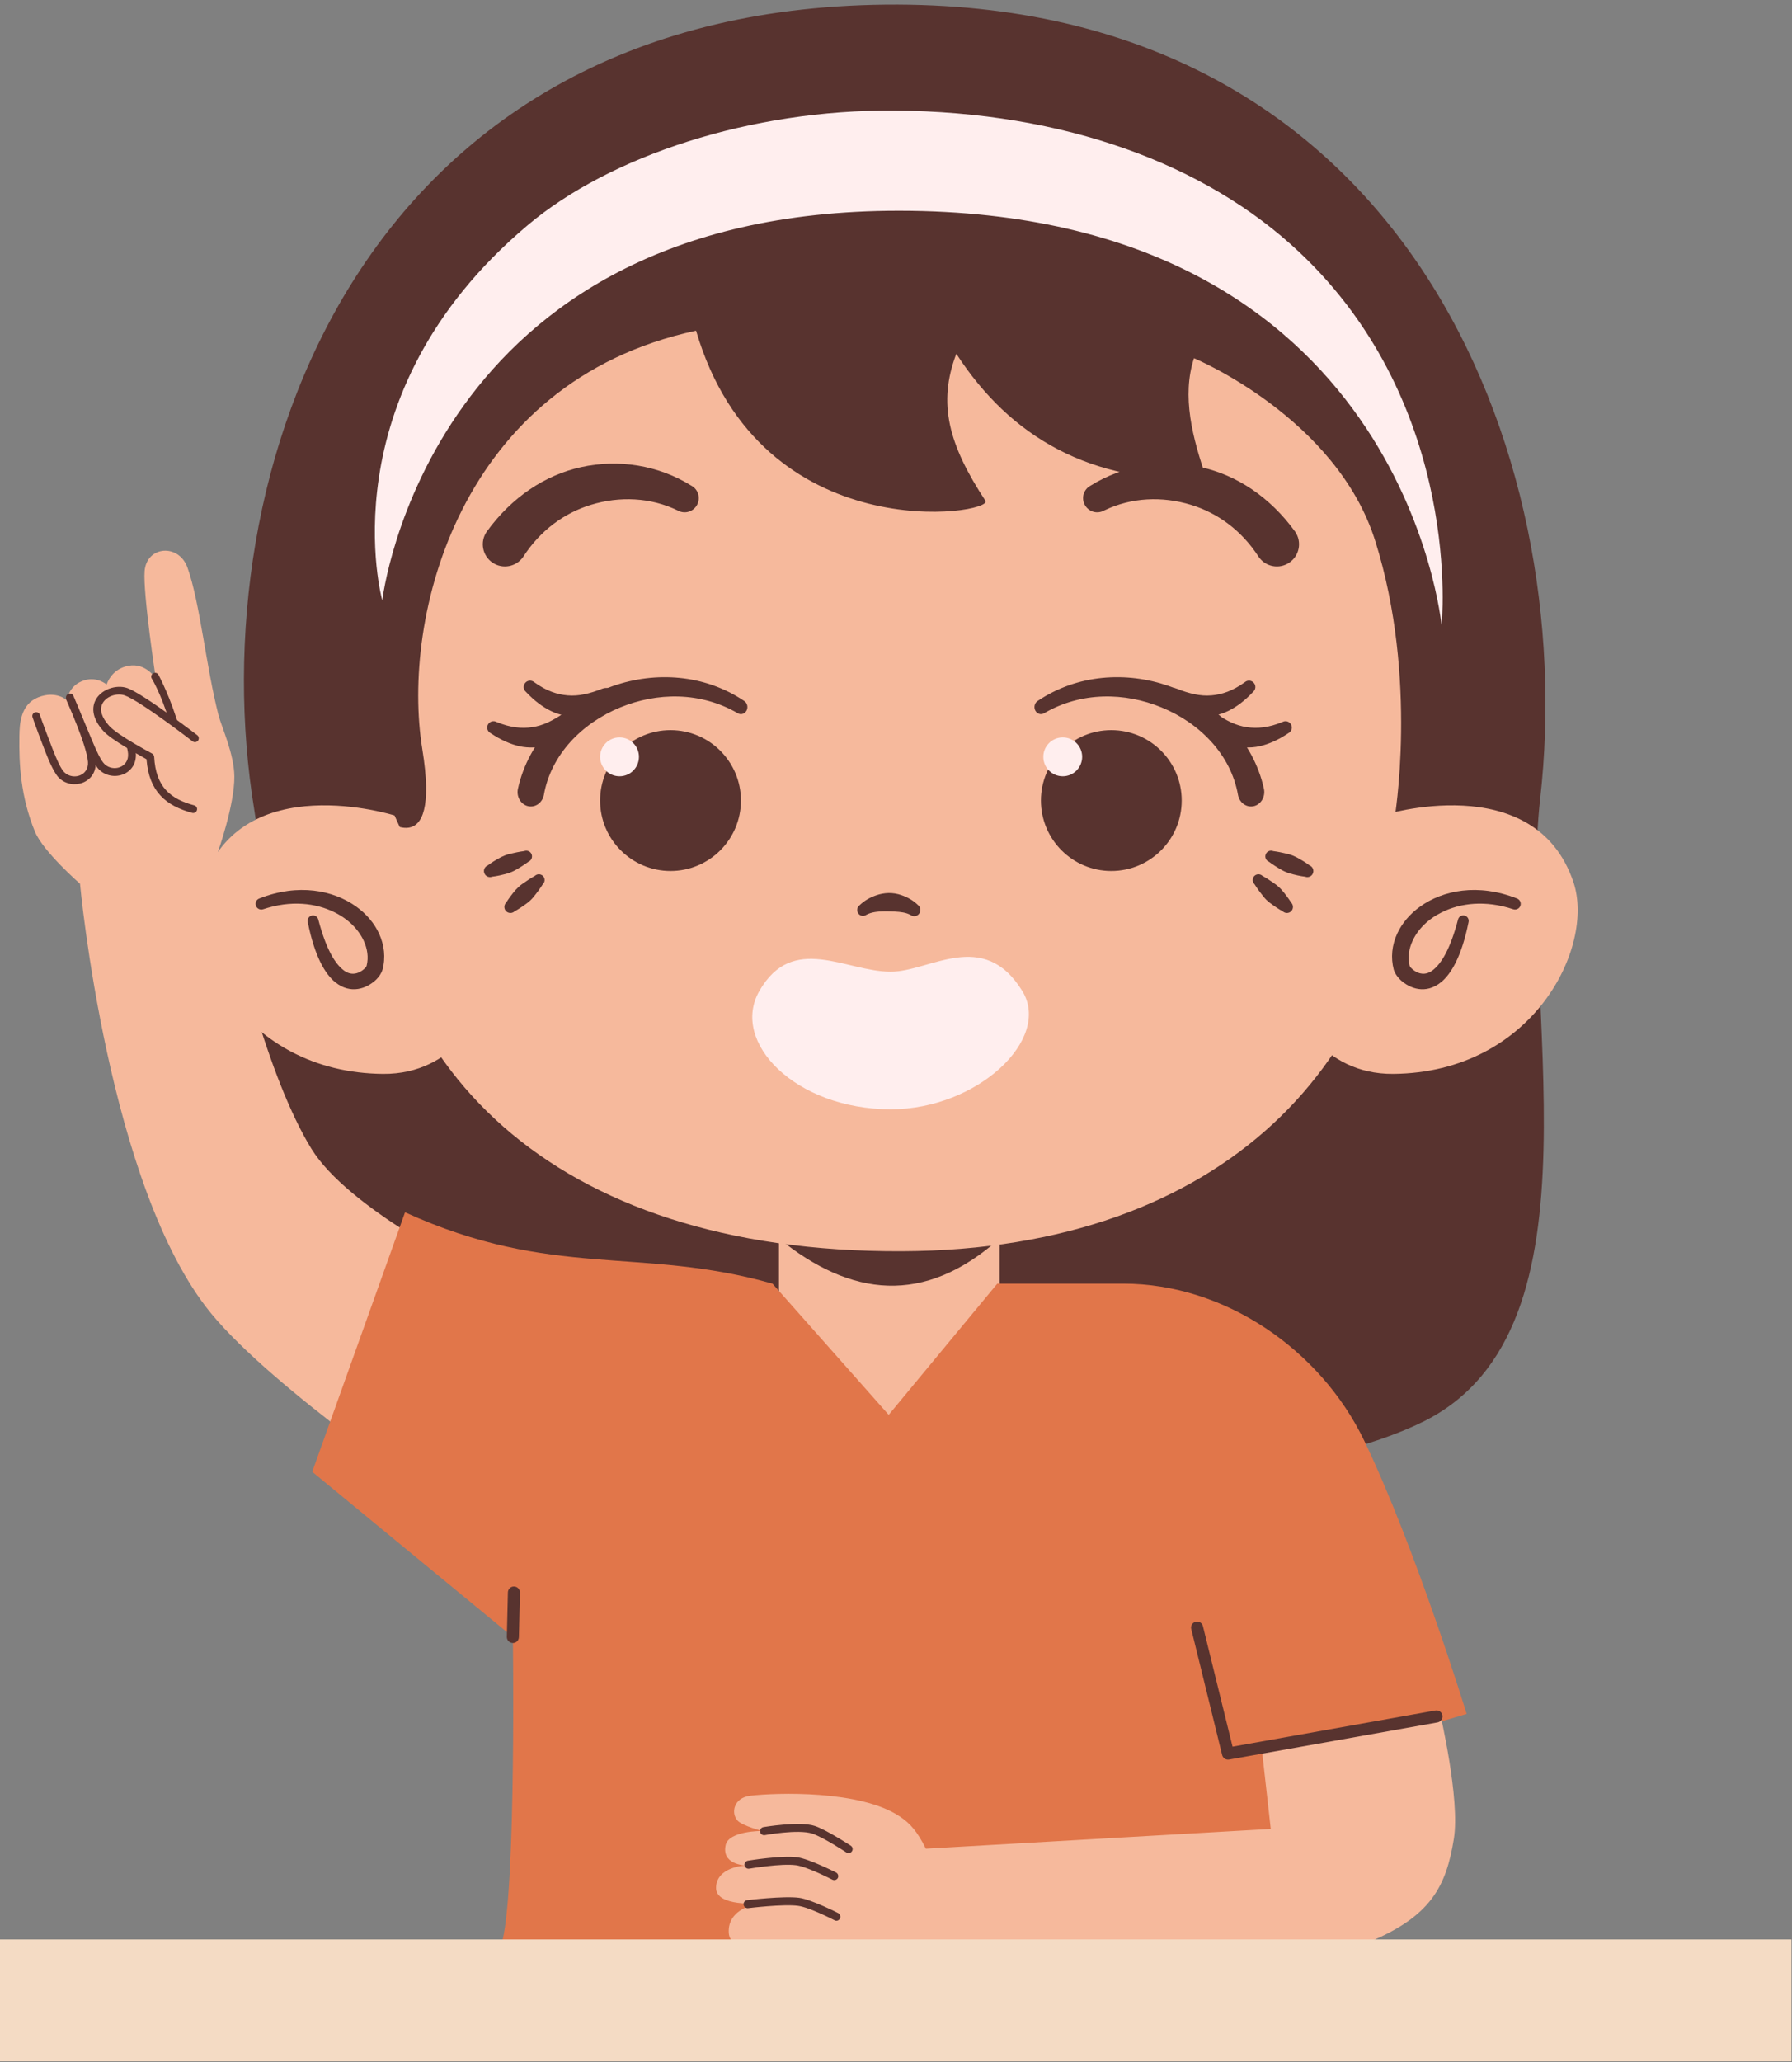 <?xml version="1.0" encoding="UTF-8"?>
<!DOCTYPE svg PUBLIC '-//W3C//DTD SVG 1.0//EN'
          'http://www.w3.org/TR/2001/REC-SVG-20010904/DTD/svg10.dtd'>
<svg height="134.9" preserveAspectRatio="xMidYMid meet" version="1.0" viewBox="0.0 -0.3 117.3 134.9" width="117.3" xmlns="http://www.w3.org/2000/svg" xmlns:xlink="http://www.w3.org/1999/xlink" zoomAndPan="magnify"
><rect x="0.0" y="-0.3" width="117.3" height="134.9" fill="#808080" stroke="none"/><defs
  ><clipPath id="a"
    ><path d="M 0 126 L 117.27 126 L 117.27 134.551 L 0 134.551 Z M 0 126"
    /></clipPath
  ></defs
  ><g
  ><g id="change1_1"
    ><path d="M 57.969 0.004 C 23.598 0.348 12.996 30.559 16.652 52.727 C 18.633 64.727 11.59 86.621 23.258 92.477 C 36.602 99.172 79.797 99.344 93.18 92.695 C 105.414 86.617 99.344 64.988 100.816 51.957 C 103.367 29.438 92.043 -0.34 57.969 0.004" fill="#58332f" fill-rule="evenodd"
    /></g
    ><g id="change2_1"
    ><path d="M 65.43 77.5 L 50.988 77.5 L 50.988 96.176 L 65.43 96.176 L 65.43 77.5" fill="#f6b99c" fill-rule="evenodd"
    /></g
    ><g id="change1_2"
    ><path d="M 65.43 75.34 L 50.988 75.34 L 50.988 80.727 C 55.695 84.539 60.492 85.129 65.43 80.727 L 65.43 75.34" fill="#58332f" fill-rule="evenodd"
    /></g
    ><g id="change2_2"
    ><path d="M 13.824 85.629 C 7.059 77.406 5.238 57.516 5.238 57.516 C 5.238 57.516 2.82 55.41 2.281 54.094 C 1.348 51.805 1.238 49.664 1.27 47.863 C 1.281 47.07 1.332 45.789 2.496 45.32 C 3.695 44.844 4.391 45.523 4.391 45.523 C 4.391 45.523 4.449 44.52 5.551 44.195 C 6.375 43.953 6.98 44.484 6.98 44.484 C 6.98 44.484 7.266 43.461 8.414 43.254 C 9.566 43.043 10.199 44.094 10.199 44.094 C 10.199 44.094 9.352 38.516 9.465 37.062 C 9.598 35.406 11.707 35.242 12.273 36.836 C 13.09 39.121 13.5 43.379 14.301 46.48 C 14.496 47.246 15.328 49.012 15.34 50.5 C 15.359 52.34 14.27 55.418 14.27 55.418 C 15.246 61.305 17.582 70.273 20.371 74.832 C 22.789 78.781 31 82.766 31 82.766 L 28.797 97.914 C 28.797 97.914 17.926 90.613 13.824 85.629" fill="#f6b99c" fill-rule="evenodd"
    /></g
    ><g id="change1_3"
    ><path d="M 2.125 46.609 C 2.125 46.609 2.25 47.016 2.957 48.852 C 3.277 49.68 3.609 50.352 3.867 50.598 C 4.758 51.441 6.363 50.91 6.262 49.512 C 6.18 48.379 4.824 45.328 4.824 45.328 C 4.773 45.195 4.629 45.129 4.5 45.176 C 4.367 45.227 4.301 45.371 4.348 45.504 C 4.348 45.504 5.676 48.441 5.758 49.547 C 5.82 50.445 4.789 50.77 4.215 50.227 C 3.988 50.012 3.715 49.402 3.43 48.668 C 2.73 46.852 2.613 46.477 2.613 46.477 C 2.574 46.34 2.438 46.262 2.301 46.297 C 2.168 46.336 2.086 46.473 2.125 46.609 Z M 2.125 46.609 L 2.125 46.609" fill="#58332f" fill-rule="evenodd"
    /></g
    ><g id="change1_4"
    ><path d="M 8.824 48.582 L 8.246 48.309 C 8.32 48.605 8.371 48.852 8.383 49.008 C 8.449 49.902 7.414 50.227 6.844 49.688 C 6.613 49.469 6.316 48.844 6 48.078 C 5.227 46.207 4.816 45.25 4.816 45.25 C 4.773 45.117 4.633 45.039 4.5 45.082 C 4.363 45.125 4.289 45.266 4.332 45.398 C 4.332 45.398 4.75 46.383 5.531 48.273 C 5.887 49.125 6.238 49.812 6.492 50.055 C 7.387 50.902 8.992 50.371 8.891 48.973 C 8.883 48.871 8.859 48.738 8.824 48.582" fill="#58332f" fill-rule="evenodd"
    /></g
    ><g id="change1_5"
    ><path d="M 11.105 46.949 C 11.125 47.012 11.258 47.004 11.258 47.004 L 11.574 47.297 C 11.574 47.297 11.762 47.43 11.73 47.309 C 11.203 45.402 10.391 43.879 10.391 43.879 C 10.34 43.746 10.195 43.68 10.062 43.73 C 9.934 43.777 9.863 43.922 9.914 44.055 C 9.914 44.055 10.531 45.031 11.105 46.949" fill="#58332f" fill-rule="evenodd"
    /></g
    ><g id="change1_6"
    ><path d="M 12.914 47.797 C 12.914 47.797 9.379 45.086 8.336 44.715 C 7.602 44.457 6.555 44.812 6.223 45.566 C 6 46.059 6.059 46.738 6.766 47.523 C 7.289 48.105 9.031 49.043 9.59 49.371 C 9.672 50.453 10 51.203 10.504 51.746 C 11.023 52.309 11.734 52.648 12.582 52.879 C 12.715 52.914 12.855 52.836 12.891 52.699 C 12.93 52.562 12.848 52.422 12.715 52.387 C 11.969 52.188 11.336 51.898 10.875 51.402 C 10.418 50.91 10.145 50.211 10.09 49.207 C 10.082 49.121 10.035 49.043 9.961 49 C 9.961 49 7.715 47.816 7.145 47.184 C 6.629 46.609 6.523 46.133 6.684 45.773 C 6.918 45.246 7.656 45.012 8.168 45.195 C 9.184 45.555 12.605 48.199 12.605 48.199 C 12.715 48.285 12.875 48.262 12.961 48.152 C 13.043 48.039 13.023 47.883 12.914 47.797" fill="#58332f" fill-rule="evenodd"
    /></g
    ><g id="change3_1"
    ><path d="M 35.164 132.359 C 43.305 134.113 73.688 134.309 81.879 132.359 C 84.016 131.848 84.75 128.203 84.141 126.047 C 83.035 122.133 84.055 114.086 84.055 114.086 C 89.047 113.859 91.211 113.254 96.004 111.824 C 96.004 111.824 92.688 101.02 89.309 93.969 C 86.445 87.992 80.16 83.676 73.535 83.676 C 69.25 83.676 65.281 83.676 65.281 83.676 L 58.172 92.258 L 50.566 83.676 C 41.879 81.219 36.164 83.402 26.512 79.008 L 20.438 95.984 L 33.57 106.789 C 33.57 106.789 33.793 122.836 32.898 126.609 C 32.418 128.617 33.18 131.93 35.164 132.359" fill="#e1764a" fill-rule="evenodd"
    /></g
    ><g id="change1_7"
    ><path d="M 33.246 103.871 L 33.176 106.781 C 33.172 107 33.344 107.18 33.562 107.184 C 33.781 107.191 33.961 107.02 33.965 106.801 L 34.035 103.891 C 34.039 103.672 33.867 103.492 33.648 103.488 C 33.43 103.48 33.25 103.656 33.246 103.871" fill="#58332f" fill-rule="evenodd"
    /></g
    ><g id="change2_3"
    ><path d="M 90.902 24.023 C 83.652 9.082 69.516 2.25 58.098 2.25 C 46.684 2.25 29.613 8.344 23.836 24.34 C 18.281 39.723 23.895 46.125 23.992 52.812 C 24.238 69.324 35.961 81.648 59.039 81.555 C 80.273 81.469 91.566 68.902 92.016 53.133 C 92.223 45.867 97.215 37.031 90.902 24.023" fill="#f6b99c" fill-rule="evenodd"
    /></g
    ><g id="change1_8"
    ><path d="M 34.309 55.379 C 34.309 55.379 33.977 55.418 33.539 55.523 C 33.379 55.559 33.207 55.598 33.043 55.664 C 32.879 55.727 32.723 55.809 32.582 55.891 C 32.191 56.109 31.926 56.316 31.926 56.316 C 31.723 56.398 31.621 56.629 31.707 56.832 C 31.785 57.035 32.02 57.133 32.223 57.051 C 32.223 57.051 32.559 57.016 32.988 56.902 C 33.148 56.863 33.316 56.816 33.48 56.746 C 33.645 56.68 33.793 56.59 33.934 56.508 C 34.32 56.277 34.59 56.074 34.59 56.074 C 34.781 55.996 34.875 55.777 34.797 55.586 C 34.723 55.395 34.504 55.301 34.309 55.379" fill="#58332f" fill-rule="evenodd"
    /></g
    ><g id="change1_9"
    ><path d="M 83.34 55.379 C 83.34 55.379 83.672 55.418 84.109 55.523 C 84.27 55.559 84.441 55.598 84.605 55.664 C 84.77 55.727 84.926 55.809 85.066 55.891 C 85.457 56.109 85.723 56.316 85.723 56.316 C 85.926 56.398 86.023 56.629 85.941 56.832 C 85.863 57.035 85.629 57.133 85.426 57.051 C 85.426 57.051 85.09 57.016 84.656 56.902 C 84.5 56.863 84.332 56.816 84.168 56.746 C 84.004 56.68 83.855 56.59 83.715 56.508 C 83.328 56.277 83.059 56.074 83.059 56.074 C 82.867 55.996 82.773 55.777 82.852 55.586 C 82.926 55.395 83.145 55.301 83.34 55.379" fill="#58332f" fill-rule="evenodd"
    /></g
    ><g id="change1_10"
    ><path d="M 35.016 56.996 C 35.016 56.996 34.719 57.156 34.352 57.414 C 34.215 57.508 34.07 57.605 33.941 57.727 C 33.812 57.844 33.695 57.977 33.594 58.105 C 33.312 58.453 33.137 58.742 33.137 58.742 C 32.98 58.891 32.973 59.145 33.121 59.305 C 33.273 59.461 33.523 59.469 33.684 59.32 C 33.684 59.32 33.98 59.16 34.344 58.898 C 34.477 58.805 34.617 58.699 34.742 58.578 C 34.871 58.453 34.977 58.312 35.078 58.184 C 35.355 57.832 35.531 57.543 35.531 57.543 C 35.684 57.402 35.688 57.164 35.547 57.012 C 35.402 56.863 35.168 56.855 35.016 56.996" fill="#58332f" fill-rule="evenodd"
    /></g
    ><g id="change1_11"
    ><path d="M 82.633 56.996 C 82.633 56.996 82.93 57.156 83.297 57.414 C 83.434 57.508 83.578 57.605 83.707 57.727 C 83.84 57.844 83.953 57.977 84.055 58.105 C 84.336 58.453 84.512 58.742 84.512 58.742 C 84.668 58.891 84.676 59.145 84.527 59.305 C 84.375 59.461 84.125 59.469 83.965 59.32 C 83.965 59.32 83.664 59.16 83.305 58.898 C 83.172 58.805 83.031 58.699 82.902 58.578 C 82.777 58.453 82.668 58.312 82.57 58.184 C 82.293 57.832 82.117 57.543 82.117 57.543 C 81.965 57.402 81.961 57.164 82.102 57.012 C 82.242 56.863 82.48 56.855 82.633 56.996" fill="#58332f" fill-rule="evenodd"
    /></g
    ><g id="change1_12"
    ><path d="M 24.98 53.176 C 24.98 53.176 28.898 56.434 27.645 48.723 C 26.242 40.117 30.02 24.672 45.562 21.332 C 49.805 35.781 65.082 33.34 64.504 32.461 C 62.094 28.789 61.363 26.098 62.598 22.844 C 66.129 28.285 71.359 31.348 78.992 31.059 C 78.039 28.316 77.348 25.609 78.156 23.133 C 78.156 23.133 87.484 27.008 90.023 35.098 C 92.863 44.121 91.27 53.344 91.27 53.344 L 96.82 53.961 L 98.824 39.008 L 91.941 18.992 C 91.941 18.992 85.836 8.582 75.852 4.934 C 69.777 2.715 60.578 0.363 54.031 1.371 C 49.332 2.09 42.652 3.559 38.074 6.07 C 31.152 9.867 27.16 14.98 27.16 14.98 L 20.602 25.898 L 17.445 43.688 L 22.664 54.578 L 24.98 53.176" fill="#58332f" fill-rule="evenodd"
    /></g
    ><g id="change4_1"
    ><path d="M 94.363 40.633 C 94.363 40.633 95.863 26.344 85.02 16.168 C 78.938 10.457 69.723 7.012 58.531 6.934 C 49.164 6.867 39.957 9.871 34.535 14.438 C 21.281 25.602 25.023 38.98 25.023 38.98 C 25.023 38.98 27.957 13.469 58.859 13.488 C 91.871 13.508 94.363 40.633 94.363 40.633" fill="#fee" fill-rule="evenodd"
    /></g
    ><g id="change2_4"
    ><path d="M 90.449 53.047 C 90.449 53.047 100.461 49.875 102.996 57.418 C 104.41 61.641 100.363 69.867 91.203 69.953 C 86.434 69.996 84.703 65.727 84.703 65.727 L 90.449 53.047" fill="#f6b99c" fill-rule="evenodd"
    /></g
    ><g id="change2_5"
    ><path d="M 25.824 53.047 C 25.824 53.047 15.809 49.875 13.277 57.418 C 11.859 61.641 15.906 69.867 25.066 69.953 C 29.84 69.996 31.566 65.727 31.566 65.727 L 25.824 53.047" fill="#f6b99c" fill-rule="evenodd"
    /></g
    ><g id="change1_13"
    ><path d="M 95.438 59.859 C 94.934 61.781 94.344 62.762 93.754 63.195 C 93.293 63.531 92.859 63.402 92.57 63.195 C 92.414 63.086 92.293 62.965 92.27 62.875 C 92.133 62.324 92.227 61.762 92.469 61.238 C 92.816 60.488 93.484 59.82 94.375 59.383 C 95.602 58.773 97.227 58.578 99.039 59.18 C 99.234 59.25 99.449 59.152 99.52 58.957 C 99.59 58.762 99.488 58.547 99.293 58.477 C 96.754 57.477 94.449 57.934 92.953 59.012 C 92.281 59.492 91.77 60.105 91.461 60.77 C 91.109 61.527 91.023 62.352 91.234 63.145 C 91.285 63.324 91.438 63.594 91.703 63.836 C 92.266 64.344 93.305 64.789 94.336 63.949 C 94.988 63.414 95.676 62.27 96.129 60.02 C 96.172 59.832 96.055 59.641 95.863 59.594 C 95.672 59.551 95.48 59.668 95.438 59.859" fill="#58332f" fill-rule="evenodd"
    /></g
    ><g id="change1_14"
    ><path d="M 20.145 60.02 C 20.594 62.27 21.281 63.414 21.934 63.949 C 22.965 64.789 24.008 64.344 24.57 63.836 C 24.836 63.594 24.984 63.324 25.035 63.145 C 25.25 62.352 25.16 61.527 24.809 60.77 C 24.504 60.105 23.992 59.492 23.32 59.012 C 21.824 57.934 19.52 57.477 16.977 58.477 C 16.781 58.547 16.684 58.762 16.754 58.957 C 16.824 59.152 17.039 59.25 17.234 59.18 C 19.043 58.578 20.672 58.773 21.898 59.383 C 22.789 59.82 23.457 60.488 23.805 61.238 C 24.047 61.762 24.137 62.324 24 62.875 C 23.98 62.965 23.855 63.086 23.703 63.195 C 23.414 63.402 22.977 63.531 22.52 63.195 C 21.93 62.762 21.34 61.781 20.836 59.859 C 20.789 59.668 20.602 59.551 20.41 59.594 C 20.219 59.641 20.098 59.832 20.145 60.02" fill="#58332f" fill-rule="evenodd"
    /></g
    ><g id="change1_15"
    ><path d="M 56.707 59.547 C 57.047 59.363 57.457 59.328 57.875 59.32 C 57.992 59.316 58.109 59.32 58.227 59.324 C 58.344 59.328 58.461 59.328 58.578 59.336 C 58.938 59.355 59.297 59.391 59.613 59.562 C 59.793 59.691 60.043 59.648 60.168 59.469 C 60.297 59.285 60.258 59.031 60.078 58.898 C 59.77 58.602 59.398 58.391 58.992 58.254 C 58.727 58.164 58.445 58.117 58.164 58.121 C 57.883 58.129 57.605 58.18 57.344 58.273 C 56.93 58.418 56.562 58.633 56.27 58.918 C 56.098 59.039 56.059 59.281 56.18 59.453 C 56.297 59.629 56.535 59.668 56.707 59.547" fill="#58332f" fill-rule="evenodd"
    /></g
    ><g id="change1_16"
    ><path d="M 51.102 65.98 C 52.25 66.926 53.641 67.633 55.145 68.047 C 56.117 68.312 57.141 68.465 58.164 68.473 C 59.184 68.48 60.207 68.344 61.195 68.078 C 62.664 67.684 64.047 66.984 65.238 65.996 C 65.414 65.863 65.445 65.613 65.312 65.441 C 65.18 65.266 64.93 65.234 64.754 65.367 C 63.605 66.195 62.293 66.719 60.934 67.016 C 60.027 67.215 59.098 67.305 58.168 67.301 C 57.23 67.301 56.301 67.215 55.398 67.016 C 53.996 66.711 52.672 66.176 51.559 65.383 C 51.395 65.258 51.156 65.289 51.031 65.453 C 50.906 65.617 50.938 65.855 51.102 65.98" fill="#58332f" fill-rule="evenodd"
    /></g
    ><g id="change1_17"
    ><path d="M 45.262 31.477 C 43.102 30.133 40.5 29.715 38.027 30.262 C 35.688 30.777 33.496 32.219 31.855 34.488 C 31.402 35.148 31.574 36.055 32.234 36.504 C 32.895 36.957 33.797 36.785 34.25 36.125 C 35.383 34.371 36.965 33.25 38.676 32.727 C 40.559 32.152 42.586 32.234 44.367 33.098 C 44.812 33.348 45.379 33.184 45.625 32.734 C 45.871 32.285 45.711 31.723 45.262 31.477" fill="#58332f" fill-rule="evenodd"
    /></g
    ><g id="change1_18"
    ><path d="M 72.27 33.098 C 74.051 32.234 76.078 32.152 77.961 32.727 C 79.672 33.25 81.254 34.371 82.387 36.125 C 82.836 36.785 83.738 36.957 84.398 36.504 C 85.062 36.055 85.23 35.148 84.781 34.488 C 83.141 32.219 80.949 30.777 78.609 30.262 C 76.137 29.715 73.535 30.133 71.375 31.477 C 70.926 31.723 70.762 32.285 71.012 32.734 C 71.258 33.184 71.82 33.348 72.27 33.098" fill="#58332f" fill-rule="evenodd"
    /></g
    ><g id="change1_19"
    ><path d="M 48.711 45.555 C 46.094 43.797 42.898 43.621 40.148 44.57 C 37.07 45.637 34.59 48.137 33.898 51.32 C 33.797 51.832 34.098 52.332 34.566 52.441 C 35.035 52.547 35.496 52.223 35.598 51.715 C 36.062 49.062 38.105 47.004 40.598 45.98 C 43.012 44.988 45.859 44.945 48.285 46.355 C 48.488 46.484 48.75 46.406 48.867 46.188 C 48.984 45.965 48.914 45.684 48.711 45.555" fill="#58332f" fill-rule="evenodd"
    /></g
    ><g id="change1_20"
    ><path d="M 68.352 46.355 C 70.773 44.945 73.621 44.988 76.035 45.98 C 78.531 47.004 80.574 49.062 81.039 51.715 C 81.137 52.223 81.602 52.547 82.066 52.441 C 82.535 52.332 82.836 51.832 82.738 51.32 C 82.043 48.137 79.566 45.637 76.488 44.57 C 73.734 43.621 70.543 43.797 67.926 45.555 C 67.723 45.684 67.652 45.965 67.77 46.188 C 67.887 46.406 68.148 46.484 68.352 46.355" fill="#58332f" fill-rule="evenodd"
    /></g
    ><g id="change1_21"
    ><path d="M 78.746 47.418 C 79.164 47.727 79.57 47.996 79.992 48.195 C 80.48 48.422 80.984 48.574 81.516 48.598 C 81.82 48.609 82.137 48.59 82.461 48.516 C 83.047 48.379 83.664 48.117 84.34 47.66 C 84.543 47.555 84.621 47.301 84.512 47.102 C 84.406 46.898 84.152 46.82 83.953 46.93 C 83.031 47.312 82.297 47.367 81.633 47.273 C 81.262 47.219 80.918 47.113 80.574 46.953 C 80.227 46.789 79.879 46.586 79.523 46.336 C 79.227 46.121 78.809 46.188 78.594 46.488 C 78.379 46.785 78.445 47.203 78.746 47.418" fill="#58332f" fill-rule="evenodd"
    /></g
    ><g id="change1_22"
    ><path d="M 36.926 46.336 C 36.574 46.586 36.227 46.789 35.879 46.953 C 35.535 47.113 35.191 47.219 34.82 47.273 C 34.156 47.367 33.418 47.312 32.5 46.93 C 32.297 46.82 32.047 46.898 31.938 47.102 C 31.832 47.301 31.906 47.555 32.109 47.66 C 32.789 48.117 33.406 48.379 33.988 48.516 C 34.316 48.59 34.633 48.609 34.938 48.598 C 35.469 48.574 35.969 48.422 36.461 48.195 C 36.879 47.996 37.289 47.727 37.707 47.418 C 38.004 47.203 38.07 46.785 37.855 46.488 C 37.641 46.188 37.227 46.121 36.926 46.336" fill="#58332f" fill-rule="evenodd"
    /></g
    ><g id="change1_23"
    ><path d="M 76.523 45.984 C 77.004 46.191 77.461 46.363 77.914 46.461 C 78.445 46.57 78.969 46.605 79.488 46.508 C 79.789 46.453 80.094 46.359 80.395 46.211 C 80.934 45.949 81.473 45.551 82.031 44.957 C 82.203 44.805 82.223 44.543 82.07 44.371 C 81.918 44.195 81.656 44.18 81.484 44.328 C 80.676 44.91 79.973 45.133 79.301 45.191 C 78.93 45.223 78.57 45.195 78.203 45.117 C 77.824 45.039 77.438 44.918 77.039 44.758 C 76.703 44.613 76.309 44.773 76.168 45.113 C 76.027 45.453 76.184 45.844 76.523 45.984" fill="#58332f" fill-rule="evenodd"
    /></g
    ><g id="change1_24"
    ><path d="M 39.41 44.758 C 39.012 44.918 38.629 45.039 38.25 45.117 C 37.883 45.195 37.52 45.223 37.148 45.191 C 36.48 45.133 35.773 44.91 34.969 44.328 C 34.793 44.18 34.531 44.195 34.383 44.371 C 34.23 44.543 34.246 44.805 34.422 44.957 C 34.98 45.551 35.52 45.949 36.059 46.211 C 36.359 46.359 36.66 46.453 36.965 46.508 C 37.484 46.605 38.008 46.57 38.535 46.461 C 38.992 46.363 39.449 46.191 39.93 45.984 C 40.266 45.844 40.426 45.453 40.285 45.113 C 40.141 44.773 39.75 44.613 39.41 44.758" fill="#58332f" fill-rule="evenodd"
    /></g
    ><g id="change1_25"
    ><path d="M 43.891 47.465 C 46.434 47.465 48.5 49.527 48.5 52.07 C 48.5 54.617 46.434 56.68 43.891 56.68 C 41.348 56.68 39.281 54.617 39.281 52.07 C 39.281 49.527 41.348 47.465 43.891 47.465" fill="#58332f" fill-rule="evenodd"
    /></g
    ><g id="change1_26"
    ><path d="M 72.742 47.465 C 70.203 47.465 68.137 49.527 68.137 52.07 C 68.137 54.617 70.203 56.68 72.742 56.68 C 75.289 56.68 77.352 54.617 77.352 52.07 C 77.352 49.527 75.289 47.465 72.742 47.465" fill="#58332f" fill-rule="evenodd"
    /></g
    ><g id="change4_2"
    ><path d="M 69.566 47.941 C 68.863 47.941 68.293 48.512 68.293 49.211 C 68.293 49.914 68.863 50.484 69.566 50.484 C 70.266 50.484 70.836 49.914 70.836 49.211 C 70.836 48.512 70.266 47.941 69.566 47.941" fill="#fee" fill-rule="evenodd"
    /></g
    ><g id="change4_3"
    ><path d="M 40.555 47.941 C 39.852 47.941 39.281 48.512 39.281 49.211 C 39.281 49.914 39.852 50.484 40.555 50.484 C 41.258 50.484 41.824 49.914 41.824 49.211 C 41.824 48.512 41.258 47.941 40.555 47.941" fill="#fee" fill-rule="evenodd"
    /></g
    ><g id="change4_4"
    ><path d="M 58.309 63.27 C 60.859 63.27 64.363 60.395 66.914 64.527 C 68.855 67.668 63.984 72.27 58.309 72.27 C 52.059 72.27 47.785 67.867 49.707 64.527 C 51.898 60.707 55.363 63.27 58.309 63.27" fill="#fee" fill-rule="evenodd"
    /></g
    ><g id="change2_6"
    ><path d="M 60.605 120.641 L 83.18 119.348 L 82.582 113.996 L 94.258 111.762 C 94.258 111.762 95.582 117.395 95.168 119.98 C 94.66 123.156 93.633 125.074 89.586 126.758 C 84.023 129.07 60.191 129.09 60.191 129.09 C 59.469 129.266 58.543 129.422 57.73 129.344 C 54.625 129.051 54.039 126.797 52.426 126.816 C 51.461 126.824 50.719 126.832 50.086 127.059 C 49.371 127.316 47.766 127.199 47.703 126.141 C 47.605 124.484 49.707 124.211 49.707 124.211 C 49.707 124.211 46.855 124.465 46.871 123.195 C 46.891 121.871 48.66 121.727 48.84 121.754 C 48.848 121.754 48.855 121.754 48.855 121.754 C 48.855 121.754 48.848 121.754 48.84 121.754 C 48.66 121.723 47.227 121.652 47.5 120.402 C 47.707 119.465 49.879 119.48 49.879 119.48 C 49.879 119.48 48.609 119.148 48.285 118.809 C 47.824 118.32 48.02 117.305 49.113 117.176 C 50.812 116.977 56.316 116.789 58.914 118.543 C 59.57 118.984 60.027 119.484 60.605 120.641" fill="#f6b99c" fill-rule="evenodd"
    /></g
    ><g id="change1_27"
    ><path d="M 48.906 124.008 C 48.906 124.008 51.293 123.719 52.316 123.855 C 53.121 123.965 54.867 124.855 54.867 124.855 C 54.996 124.922 55.047 125.082 54.98 125.211 C 54.914 125.34 54.758 125.395 54.629 125.324 C 54.629 125.324 52.996 124.48 52.246 124.379 C 51.266 124.246 48.969 124.531 48.969 124.531 C 48.824 124.547 48.691 124.445 48.676 124.301 C 48.656 124.156 48.762 124.023 48.906 124.008" fill="#58332f" fill-rule="evenodd"
    /></g
    ><g id="change1_28"
    ><path d="M 48.953 121.426 C 48.953 121.426 51.148 121.062 52.176 121.199 C 52.98 121.309 54.727 122.199 54.727 122.199 C 54.855 122.266 54.906 122.426 54.844 122.555 C 54.773 122.684 54.617 122.734 54.484 122.668 C 54.484 122.668 52.855 121.824 52.105 121.723 C 51.129 121.59 49.039 121.949 49.039 121.949 C 48.898 121.973 48.762 121.875 48.734 121.73 C 48.711 121.586 48.809 121.453 48.953 121.426" fill="#58332f" fill-rule="evenodd"
    /></g
    ><g id="change1_29"
    ><path d="M 49.969 119.23 C 49.969 119.23 52.332 118.824 53.332 119.152 C 54.094 119.402 55.691 120.445 55.691 120.445 C 55.812 120.523 55.848 120.688 55.766 120.809 C 55.688 120.934 55.523 120.965 55.402 120.887 C 55.402 120.887 53.891 119.891 53.164 119.652 C 52.242 119.352 50.059 119.754 50.059 119.754 C 49.914 119.777 49.777 119.68 49.754 119.539 C 49.727 119.395 49.824 119.258 49.969 119.23" fill="#58332f" fill-rule="evenodd"
    /></g
    ><g id="change1_30"
    ><path d="M 77.977 106.273 L 80 114.516 C 80.051 114.719 80.25 114.844 80.453 114.809 L 94.098 112.379 C 94.312 112.34 94.457 112.133 94.418 111.918 C 94.379 111.703 94.176 111.562 93.961 111.598 L 80.68 113.965 L 78.742 106.086 C 78.691 105.871 78.477 105.742 78.266 105.793 C 78.051 105.848 77.922 106.062 77.977 106.273" fill="#58332f" fill-rule="evenodd"
    /></g
    ><g clip-path="url(#a)" id="change5_1"
    ><path d="M 117.266 126.578 L 0 126.578 L 0 134.551 L 117.266 134.551 L 117.266 126.578" fill="#f4dbc4" fill-rule="evenodd"
    /></g
  ></g
></svg
>
